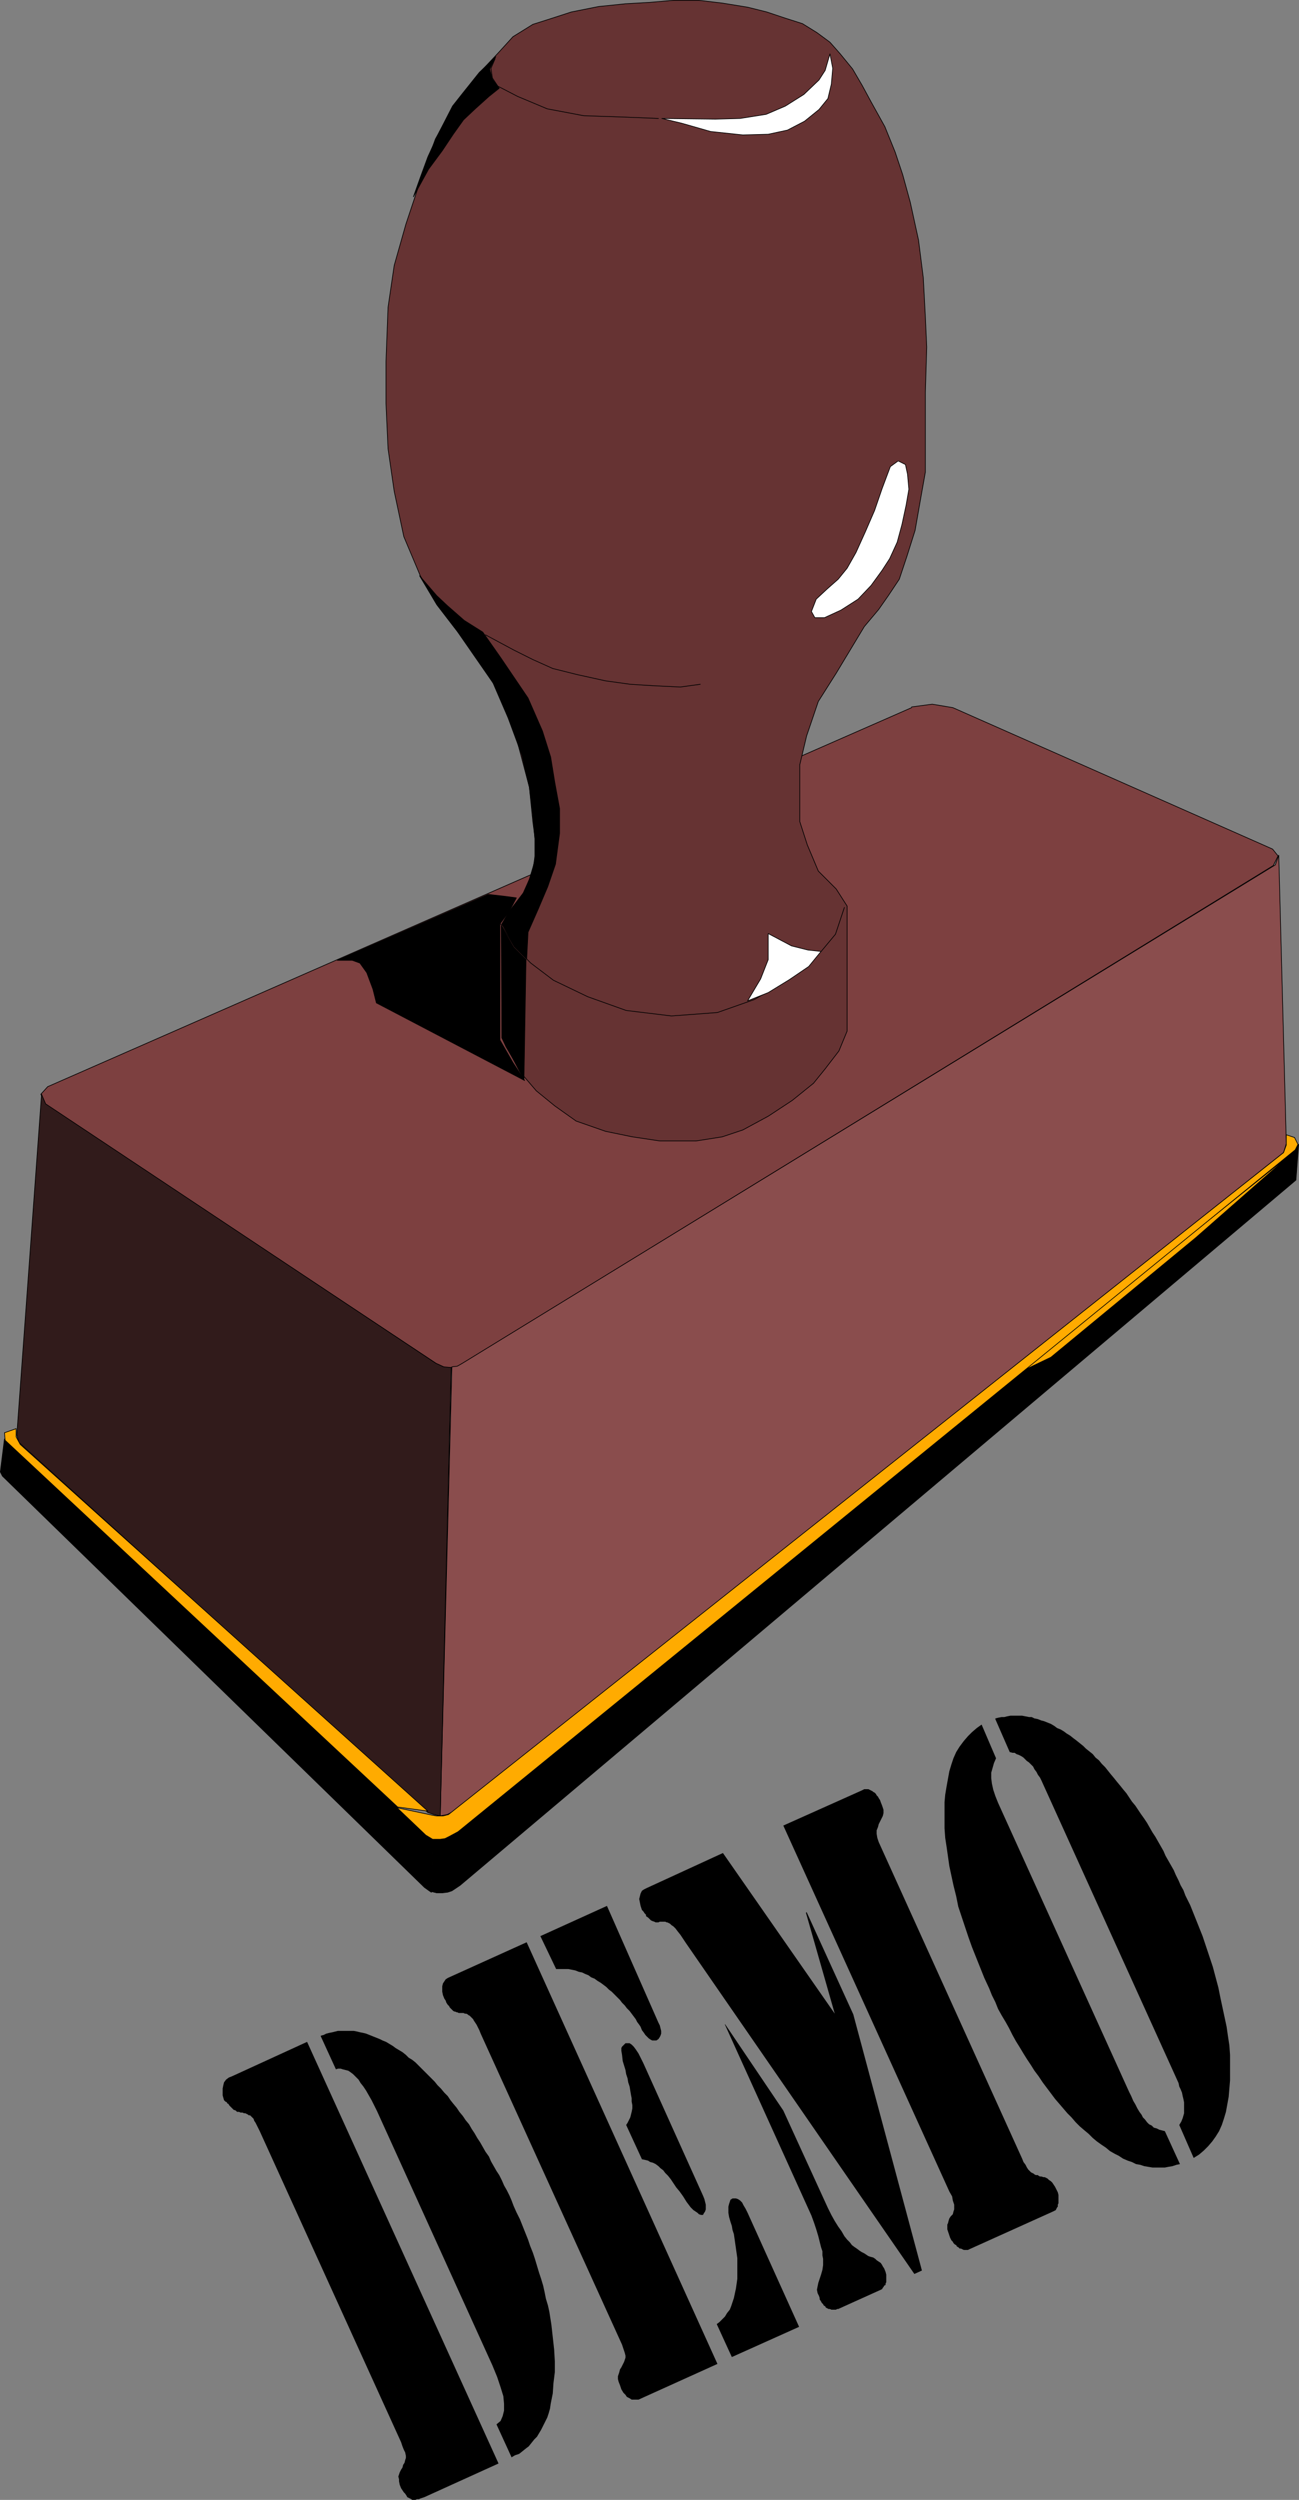 <?xml version="1.0" encoding="UTF-8" standalone="no"?>
<svg
   version="1.0"
   width="80.935mm"
   height="155.647mm"
   id="svg46"
   sodipodi:docname="Demo.wmf"
   xmlns:inkscape="http://www.inkscape.org/namespaces/inkscape"
   xmlns:sodipodi="http://sodipodi.sourceforge.net/DTD/sodipodi-0.dtd"
   xmlns="http://www.w3.org/2000/svg"
   xmlns:svg="http://www.w3.org/2000/svg">
  <rect width="100%" height="100%" fill="#808080" stroke="none"/>
  <sodipodi:namedview
     id="namedview46"
     pagecolor="#ffffff"
     bordercolor="#000000"
     borderopacity="0.25"
     inkscape:showpageshadow="2"
     inkscape:pageopacity="0.0"
     inkscape:pagecheckerboard="0"
     inkscape:deskcolor="#d1d1d1"
     inkscape:document-units="mm" />
  <defs
     id="defs1">
    <pattern
       id="WMFhbasepattern"
       patternUnits="userSpaceOnUse"
       width="6"
       height="6"
       x="0"
       y="0" />
  </defs>
  <path
     style="fill:#7d4040;fill-opacity:1;fill-rule:evenodd;stroke:none"
     d="m 214.676,166.358 4.848,-0.646 4.848,0.808 75.302,33.288 1.293,1.616 -1.131,2.262 -190.841,117.154 -1.454,0.808 -1.293,0.162 h -1.454 l -2.101,-0.97 -91.946,-60.92 -1.131,-2.424 1.616,-1.778 203.445,-89.198 v 0 z"
     id="path1" />
  <path
     style="fill:none;stroke:#000000;stroke-width:0.162px;stroke-linecap:round;stroke-linejoin:round;stroke-miterlimit:4;stroke-dasharray:none;stroke-opacity:1"
     d="m 214.676,166.358 4.848,-0.646 4.848,0.808 75.302,33.288 1.293,1.616 -1.131,2.262 -190.841,117.154 -1.454,0.808 -1.293,0.162 h -1.454 l -2.101,-0.97 -91.946,-60.92 -1.131,-2.424 1.616,-1.778 203.445,-89.198 v 0"
     id="path2" />
  <path
     style="fill:#663333;fill-opacity:1;fill-rule:evenodd;stroke:none"
     d="m 125.477,193.344 -0.808,-8.08 -3.555,-13.412 -4.04,-9.695 -5.979,-9.211 -8.08,-10.503 -4.04,-6.948 -3.878,-9.211 -2.262,-10.665 -1.454,-10.019 -0.485,-10.665 v -9.857 l 0.485,-12.766 1.454,-9.857 2.747,-9.695 3.07,-9.211 3.878,-10.827 4.201,-7.595 6.141,-7.918 4.686,-5.009 3.232,-3.555 4.686,-2.909 3.555,-1.131 5.494,-1.778 6.464,-1.293 6.302,-0.646 5.656,-0.323 5.656,-0.485 h 5.979 l 5.494,0.646 5.979,0.97 4.525,1.131 4.363,1.454 4.04,1.293 3.393,2.101 3.07,2.262 2.424,2.747 2.909,3.555 2.262,3.878 2.101,3.878 3.232,5.817 2.424,5.979 1.778,5.333 1.778,6.464 1.939,8.888 1.131,8.888 0.485,9.211 0.323,7.11 -0.323,10.665 v 11.473 7.272 l -1.293,7.272 -1.131,6.464 -1.939,6.14 -1.778,5.332 -2.585,3.878 -2.262,3.232 -3.393,4.04 -6.625,10.988 -4.201,6.625 -2.747,8.08 -1.616,6.787 v 6.625 6.787 l 1.778,5.494 2.585,6.14 4.201,4.201 2.585,4.04 v 29.41 l -1.939,4.686 -3.232,4.201 -2.747,3.393 -5.009,4.04 -5.656,3.717 -5.979,3.232 -4.848,1.616 -6.141,0.97 h -8.564 l -6.464,-0.97 -6.302,-1.293 -6.948,-2.424 -5.009,-3.555 -4.363,-3.555 -3.878,-4.525 -2.747,-5.171 -1.454,-2.747 v -26.824 l 2.585,-4.04 2.747,-3.555 1.939,-5.009 0.808,-5.333 -0.808,-6.14 z"
     id="path3" />
  <path
     style="fill:none;stroke:#000000;stroke-width:0.162px;stroke-linecap:round;stroke-linejoin:round;stroke-miterlimit:4;stroke-dasharray:none;stroke-opacity:1"
     d="m 125.477,193.344 -0.808,-8.08 -3.555,-13.412 -4.04,-9.695 -5.979,-9.211 -8.08,-10.503 -4.04,-6.948 -3.878,-9.211 -2.262,-10.665 -1.454,-10.019 -0.485,-10.665 v -9.857 l 0.485,-12.766 1.454,-9.857 2.747,-9.695 3.07,-9.211 3.878,-10.827 4.201,-7.595 6.141,-7.918 4.686,-5.009 3.232,-3.555 4.686,-2.909 3.555,-1.131 5.494,-1.778 6.464,-1.293 6.302,-0.646 5.656,-0.323 5.656,-0.485 h 5.979 l 5.494,0.646 5.979,0.97 4.525,1.131 4.363,1.454 4.04,1.293 3.393,2.101 3.07,2.262 2.424,2.747 2.909,3.555 2.262,3.878 2.101,3.878 3.232,5.817 2.424,5.979 1.778,5.333 1.778,6.464 1.939,8.888 1.131,8.888 0.485,9.211 0.323,7.11 -0.323,10.665 v 11.473 7.272 l -1.293,7.272 -1.131,6.464 -1.939,6.14 -1.778,5.332 -2.585,3.878 -2.262,3.232 -3.393,4.04 -6.625,10.988 -4.201,6.625 -2.747,8.08 -1.616,6.787 v 6.625 6.787 l 1.778,5.494 2.585,6.14 4.201,4.201 2.585,4.04 v 29.41 l -1.939,4.686 -3.232,4.201 -2.747,3.393 -5.009,4.04 -5.656,3.717 -5.979,3.232 -4.848,1.616 -6.141,0.97 h -8.564 l -6.464,-0.97 -6.302,-1.293 -6.948,-2.424 -5.009,-3.555 -4.363,-3.555 -3.878,-4.525 -2.747,-5.171 -1.454,-2.747 v -26.824 l 2.585,-4.04 2.747,-3.555 1.939,-5.009 0.808,-5.333 -0.808,-6.14 v 0"
     id="path4" />
  <path
     style="fill:#8a4d4d;fill-opacity:1;fill-rule:evenodd;stroke:none"
     d="m 106.409,321.647 1.293,-0.162 1.131,-0.646 191.487,-117.315 0.808,-2.262 1.778,67.868 -0.646,2.101 -195.689,155.127 -1.293,0.646 -1.616,0.323 z"
     id="path5" />
  <path
     style="fill:none;stroke:#000000;stroke-width:0.162px;stroke-linecap:round;stroke-linejoin:round;stroke-miterlimit:4;stroke-dasharray:none;stroke-opacity:1"
     d="m 106.409,321.647 1.293,-0.162 1.131,-0.646 191.487,-117.315 0.808,-2.262 1.778,67.868 -0.646,2.101 -195.689,155.127 -1.293,0.646 -1.616,0.323 2.747,-105.681 v 0"
     id="path6" />
  <path
     style="fill:#311b1b;fill-opacity:1;fill-rule:evenodd;stroke:none"
     d="m 9.776,257.495 0.97,2.262 91.946,61.081 1.778,0.808 1.778,0.162 -2.585,105.519 -1.454,-0.323 -1.454,-0.485 -96.309,-87.098 -0.485,-1.778 5.817,-79.988 v 0 z"
     id="path7" />
  <path
     style="fill:none;stroke:#000000;stroke-width:0.162px;stroke-linecap:round;stroke-linejoin:round;stroke-miterlimit:4;stroke-dasharray:none;stroke-opacity:1"
     d="m 9.776,257.495 0.97,2.262 91.946,61.081 1.778,0.808 1.778,0.162 -2.585,105.519 -1.454,-0.323 -1.454,-0.485 -96.309,-87.098 -0.485,-1.778 5.817,-79.988 v 0"
     id="path8" />
  <path
     style="fill:#000000;fill-opacity:1;fill-rule:evenodd;stroke:none"
     d="m 101.561,445.103 0.485,-12.766 -1.293,-0.323 -99.703,-93.4 -0.97,7.756 0.485,0.97 99.379,96.793 1.131,0.808 0.485,0.323 v 0 z"
     id="path9" />
  <path
     style="fill:none;stroke:#000000;stroke-width:0.162px;stroke-linecap:round;stroke-linejoin:round;stroke-miterlimit:4;stroke-dasharray:none;stroke-opacity:1"
     d="m 101.561,445.103 0.485,-12.766 -1.293,-0.323 -99.703,-93.4 -0.97,7.756 0.485,0.97 99.379,96.793 1.131,0.808 0.485,0.323 v 0"
     id="path10" />
  <path
     style="fill:#000000;fill-opacity:1;fill-rule:evenodd;stroke:none"
     d="m 101.561,445.103 1.293,0.323 h 1.293 l 1.293,-0.162 0.97,-0.323 1.939,-1.293 196.82,-165.954 0.646,-8.403 -0.646,0.97 -197.466,160.622 -1.778,1.131 -1.131,0.323 -1.131,0.162 -1.616,-0.162 -0.485,12.927 v 0 z"
     id="path11" />
  <path
     style="fill:none;stroke:#000000;stroke-width:0.162px;stroke-linecap:round;stroke-linejoin:round;stroke-miterlimit:4;stroke-dasharray:none;stroke-opacity:1"
     d="m 101.561,445.103 1.293,0.323 h 1.293 l 1.293,-0.162 0.97,-0.323 1.939,-1.293 196.82,-165.954 0.646,-8.403 -0.646,0.97 -197.466,160.622 -1.778,1.131 -1.131,0.323 -1.131,0.162 -1.616,-0.162 -0.485,12.927 v 0"
     id="path12" />
  <path
     style="fill:#ffab00;fill-opacity:1;fill-rule:evenodd;stroke:none"
     d="m 239.722,323.101 64.152,-51.386 -22.3,19.553 -34.096,28.117 -7.756,3.717 z"
     id="path13" />
  <path
     style="fill:none;stroke:#000000;stroke-width:0.162px;stroke-linecap:round;stroke-linejoin:round;stroke-miterlimit:4;stroke-dasharray:none;stroke-opacity:1"
     d="m 239.722,323.101 64.152,-51.386 -22.3,19.553 -34.096,28.117 -7.756,3.717 v 0"
     id="path14" />
  <path
     style="fill:#ffab00;fill-opacity:1;fill-rule:evenodd;stroke:none"
     d="m 304.844,267.676 0.808,1.616 -0.646,1.293 -197.143,160.46 -2.101,1.131 -0.97,0.485 -1.131,0.162 h -1.778 l -1.616,-0.97 -6.787,-6.464 8.403,1.778 0.97,0.162 h 1.454 l 1.293,-0.323 196.658,-155.774 0.646,-1.778 v -2.424 z"
     id="path15" />
  <path
     style="fill:none;stroke:#000000;stroke-width:0.162px;stroke-linecap:round;stroke-linejoin:round;stroke-miterlimit:4;stroke-dasharray:none;stroke-opacity:1"
     d="m 304.844,267.676 0.808,1.616 -0.646,1.293 -197.143,160.46 -2.101,1.131 -0.97,0.485 -1.131,0.162 h -1.778 l -1.616,-0.97 -6.787,-6.464 8.403,1.778 0.97,0.162 h 1.454 l 1.293,-0.323 196.658,-155.774 0.646,-1.778 v -2.424 l 1.939,0.646 v 0"
     id="path16" />
  <path
     style="fill:#ffab00;fill-opacity:1;fill-rule:evenodd;stroke:none"
     d="m 93.643,425.227 -92.431,-86.29 -0.162,-1.778 2.747,-0.97 v 1.939 l 0.97,1.778 95.986,86.29 z"
     id="path17" />
  <path
     style="fill:none;stroke:#000000;stroke-width:0.162px;stroke-linecap:round;stroke-linejoin:round;stroke-miterlimit:4;stroke-dasharray:none;stroke-opacity:1"
     d="m 93.643,425.227 -92.431,-86.29 -0.162,-1.778 2.747,-0.97 v 1.939 l 0.97,1.778 95.986,86.29 -7.11,-0.97 v 0"
     id="path18" />
  <path
     style="fill:#ffffff;fill-opacity:1;fill-rule:evenodd;stroke:none"
     d="m 195.446,12.685 -1.131,3.878 -1.454,2.262 -3.555,3.393 -4.363,2.747 -4.525,1.939 -6.141,0.97 -5.817,0.162 -12.604,-0.162 4.686,1.131 6.787,1.939 7.595,0.808 5.979,-0.162 4.525,-0.97 4.04,-2.101 3.393,-2.747 2.101,-2.585 0.808,-3.393 0.323,-3.717 -0.646,-3.393 z"
     id="path19" />
  <path
     style="fill:none;stroke:#000000;stroke-width:0.162px;stroke-linecap:round;stroke-linejoin:round;stroke-miterlimit:4;stroke-dasharray:none;stroke-opacity:1"
     d="m 195.446,12.685 -1.131,3.878 -1.454,2.262 -3.555,3.393 -4.363,2.747 -4.525,1.939 -6.141,0.97 -5.817,0.162 -12.604,-0.162 4.686,1.131 6.787,1.939 7.595,0.808 5.979,-0.162 4.525,-0.97 4.04,-2.101 3.393,-2.747 2.101,-2.585 0.808,-3.393 0.323,-3.717 -0.646,-3.393 v 0"
     id="path20" />
  <path
     style="fill:none;stroke:#000000;stroke-width:0.162px;stroke-linecap:round;stroke-linejoin:round;stroke-miterlimit:4;stroke-dasharray:none;stroke-opacity:1"
     d="m 155.048,27.874 -8.08,-0.323 -9.534,-0.323 -8.564,-1.616 -6.948,-2.909 -4.686,-2.424 -1.293,-1.939 -0.323,-2.262 0.97,-2.262"
     id="path21" />
  <path
     style="fill:#ffffff;fill-opacity:1;fill-rule:evenodd;stroke:none"
     d="m 211.444,108.508 -1.778,1.293 -1.939,5.171 -1.778,5.171 -2.101,4.848 -2.262,5.009 -2.101,3.717 -2.101,2.585 -2.747,2.424 -2.424,2.262 -1.131,2.909 0.808,1.454 h 2.262 l 3.878,-1.778 4.04,-2.585 3.07,-3.232 2.585,-3.555 1.778,-2.747 1.778,-3.878 1.131,-4.201 0.97,-4.525 0.646,-3.717 -0.323,-3.555 -0.485,-2.262 -1.616,-0.808 v 0 z"
     id="path22" />
  <path
     style="fill:none;stroke:#000000;stroke-width:0.162px;stroke-linecap:round;stroke-linejoin:round;stroke-miterlimit:4;stroke-dasharray:none;stroke-opacity:1"
     d="m 211.444,108.508 -1.778,1.293 -1.939,5.171 -1.778,5.171 -2.101,4.848 -2.262,5.009 -2.101,3.717 -2.101,2.585 -2.747,2.424 -2.424,2.262 -1.131,2.909 0.808,1.454 h 2.262 l 3.878,-1.778 4.04,-2.585 3.07,-3.232 2.585,-3.555 1.778,-2.747 1.778,-3.878 1.131,-4.201 0.97,-4.525 0.646,-3.717 -0.323,-3.555 -0.485,-2.262 -1.616,-0.808 v 0"
     id="path23" />
  <path
     style="fill:none;stroke:#000000;stroke-width:0.162px;stroke-linecap:round;stroke-linejoin:round;stroke-miterlimit:4;stroke-dasharray:none;stroke-opacity:1"
     d="m 164.905,161.026 -4.686,0.646 -6.625,-0.323 -5.171,-0.323 -5.817,-0.808 -6.625,-1.454 -5.817,-1.454 -4.686,-2.101 -4.525,-2.262 -6.625,-3.555"
     id="path24" />
  <path
     style="fill:none;stroke:#000000;stroke-width:0.162px;stroke-linecap:round;stroke-linejoin:round;stroke-miterlimit:4;stroke-dasharray:none;stroke-opacity:1"
     d="m 117.882,217.421 3.232,5.333 3.878,3.878 5.333,4.04 8.08,3.878 9.049,3.232 10.665,1.293 10.827,-0.808 8.726,-3.07 7.11,-4.201 5.171,-3.555 3.555,-3.717 3.232,-3.878 2.101,-6.302"
     id="path25" />
  <path
     style="fill:#ffffff;fill-opacity:1;fill-rule:evenodd;stroke:none"
     d="m 193.345,223.885 -3.07,-0.323 -3.878,-0.97 -5.494,-2.909 v 6.14 l -1.778,4.525 -3.07,5.171 4.848,-1.939 5.009,-3.07 4.525,-3.07 2.909,-3.555 z"
     id="path26" />
  <path
     style="fill:none;stroke:#000000;stroke-width:0.162px;stroke-linecap:round;stroke-linejoin:round;stroke-miterlimit:4;stroke-dasharray:none;stroke-opacity:1"
     d="m 193.345,223.885 -3.07,-0.323 -3.878,-0.97 -5.494,-2.909 v 6.14 l -1.778,4.525 -3.07,5.171 4.848,-1.939 5.009,-3.07 4.525,-3.07 2.909,-3.555 v 0"
     id="path27" />
  <path
     style="fill:#000000;fill-opacity:1;fill-rule:evenodd;stroke:none"
     d="m 129.032,208.533 -2.262,5.333 -2.424,5.494 -0.323,6.302 -2.909,-2.909 -2.909,-5.333 1.454,-2.585 3.555,-4.686 1.454,-3.232 1.293,-4.363 v -5.171 l -0.485,-5.656 -0.808,-6.464 -1.778,-7.595 -3.232,-8.726 -3.555,-8.241 -8.403,-12.119 -4.848,-6.302 -4.04,-6.787 4.04,4.686 2.585,2.424 3.878,3.393 4.363,2.747 4.201,5.979 6.464,9.534 3.393,7.756 1.939,6.14 0.97,5.979 1.131,6.14 v 5.817 l -0.97,7.272 z"
     id="path28" />
  <path
     style="fill:none;stroke:#000000;stroke-width:0.162px;stroke-linecap:round;stroke-linejoin:round;stroke-miterlimit:4;stroke-dasharray:none;stroke-opacity:1"
     d="m 129.032,208.533 -2.262,5.333 -2.424,5.494 -0.323,6.302 -2.909,-2.909 -2.909,-5.333 1.454,-2.585 3.555,-4.686 1.454,-3.232 1.293,-4.363 v -5.171 l -0.485,-5.656 -0.808,-6.464 -1.778,-7.595 -3.232,-8.726 -3.555,-8.241 -8.403,-12.119 -4.848,-6.302 -4.04,-6.787 4.04,4.686 2.585,2.424 3.878,3.393 4.363,2.747 4.201,5.979 6.464,9.534 3.393,7.756 1.939,6.14 0.97,5.979 1.131,6.14 v 5.817 l -0.97,7.272 -1.778,5.171 v 0"
     id="path29" />
  <path
     style="fill:#000000;fill-opacity:1;fill-rule:evenodd;stroke:none"
     d="m 114.973,210.472 4.201,0.485 2.424,0.323 -1.616,3.07 -2.262,3.07 v 27.309 l 3.07,5.333 2.747,4.201 -34.904,-18.26 -0.808,-3.232 -1.454,-3.878 -1.616,-2.262 -1.778,-0.646 h -3.555 z"
     id="path30" />
  <path
     style="fill:none;stroke:#000000;stroke-width:0.162px;stroke-linecap:round;stroke-linejoin:round;stroke-miterlimit:4;stroke-dasharray:none;stroke-opacity:1"
     d="m 114.973,210.472 4.201,0.485 2.424,0.323 -1.616,3.07 -2.262,3.07 v 27.309 l 3.07,5.333 2.747,4.201 -34.904,-18.26 -0.808,-3.232 -1.454,-3.878 -1.616,-2.262 -1.778,-0.646 h -3.555 l 35.55,-15.513 v 0"
     id="path31" />
  <path
     style="fill:#000000;fill-opacity:1;fill-rule:evenodd;stroke:none"
     d="m 118.205,244.245 0.97,2.101 2.101,3.555 2.101,4.201 0.485,-28.278 -2.909,-2.909 -2.909,-5.009 0.162,26.339 z"
     id="path32" />
  <path
     style="fill:none;stroke:#000000;stroke-width:0.162px;stroke-linecap:round;stroke-linejoin:round;stroke-miterlimit:4;stroke-dasharray:none;stroke-opacity:1"
     d="m 118.205,244.245 0.97,2.101 2.101,3.555 2.101,4.201 0.485,-28.278 -2.909,-2.909 -2.909,-5.009 0.162,26.339 v 0"
     id="path33" />
  <path
     style="fill:#000000;fill-opacity:1;fill-rule:evenodd;stroke:none"
     d="m 108.994,21.896 -2.424,3.07 -3.07,5.979 -2.747,5.979 -1.778,4.848 -1.616,4.525 3.555,-6.464 3.232,-4.363 2.585,-3.878 2.424,-3.393 2.747,-2.585 3.232,-2.909 2.424,-1.939 -1.616,-2.101 -0.646,-2.424 1.454,-2.909 -3.878,3.717 -3.878,4.848 z"
     id="path34" />
  <path
     style="fill:none;stroke:#000000;stroke-width:0.162px;stroke-linecap:round;stroke-linejoin:round;stroke-miterlimit:4;stroke-dasharray:none;stroke-opacity:1"
     d="m 108.994,21.896 -2.424,3.07 -3.07,5.979 -2.747,5.979 -1.778,4.848 -1.616,4.525 3.555,-6.464 3.232,-4.363 2.585,-3.878 2.424,-3.393 2.747,-2.585 3.232,-2.909 2.424,-1.939 -1.616,-2.101 -0.646,-2.424 1.454,-2.909 -3.878,3.717 -3.878,4.848 v 0"
     id="path35" />
  <path
     style="fill:#000000;fill-opacity:1;fill-rule:evenodd;stroke:none"
     d="m 231.158,405.836 3.393,7.918 -0.485,1.131 -0.323,1.131 -0.323,1.131 v 1.293 l 0.162,1.293 0.323,1.454 0.485,1.454 0.646,1.616 30.864,68.03 0.485,0.97 0.485,1.131 0.485,0.808 0.485,0.97 0.485,0.808 0.485,0.646 0.323,0.646 0.485,0.485 0.485,0.646 0.485,0.485 0.646,0.323 0.485,0.485 0.646,0.162 0.646,0.323 0.646,0.162 0.646,0.162 3.555,7.756 -0.808,0.162 -0.97,0.323 -0.97,0.162 -0.808,0.162 h -0.97 -0.97 -0.97 l -0.97,-0.162 -0.97,-0.162 -0.97,-0.323 -0.97,-0.162 -0.97,-0.485 -0.97,-0.323 -1.131,-0.485 -0.97,-0.646 -0.97,-0.485 -1.131,-0.646 -0.97,-0.808 -0.97,-0.646 -1.131,-0.808 -0.97,-0.808 -0.97,-0.97 -0.97,-0.808 -1.131,-0.97 -0.97,-0.97 -0.97,-1.131 -0.97,-0.97 -0.97,-1.131 -0.97,-1.131 -0.97,-1.131 -0.97,-1.293 -0.97,-1.293 -0.97,-1.293 -0.97,-1.454 -0.97,-1.293 -0.808,-1.293 -0.97,-1.454 -0.808,-1.293 -0.97,-1.616 -0.808,-1.293 -0.808,-1.454 -0.808,-1.616 -0.808,-1.454 -0.97,-1.616 -0.808,-1.454 -0.646,-1.616 -0.808,-1.616 -0.646,-1.616 -1.131,-2.424 -0.97,-2.424 -0.97,-2.424 -0.97,-2.424 -0.808,-2.262 -0.808,-2.424 -0.808,-2.424 -0.808,-2.424 -0.485,-2.424 -0.646,-2.585 -0.485,-2.262 -0.485,-2.262 -0.323,-2.262 -0.323,-2.262 -0.323,-2.101 -0.162,-2.262 v -2.101 -1.939 -2.101 l 0.162,-1.778 0.323,-1.939 0.323,-1.778 0.323,-1.778 0.485,-1.616 0.485,-1.454 0.646,-1.454 0.808,-1.293 0.97,-1.293 0.97,-1.131 0.97,-0.97 1.131,-0.97 1.131,-0.808 z"
     id="path36" />
  <path
     style="fill:#000000;fill-opacity:1;fill-rule:evenodd;stroke:none"
     d="m 234.39,404.382 0.646,-0.162 0.808,-0.162 h 0.646 l 0.646,-0.162 0.808,-0.162 h 0.646 0.646 0.808 0.646 l 0.808,0.162 0.808,0.162 h 0.646 l 0.646,0.323 0.808,0.162 0.808,0.323 0.646,0.162 0.808,0.323 0.808,0.323 0.808,0.485 0.646,0.485 0.808,0.323 0.808,0.485 0.646,0.485 0.808,0.485 0.808,0.646 0.646,0.485 0.808,0.646 0.808,0.646 0.646,0.646 0.808,0.646 0.808,0.646 0.646,0.808 0.808,0.646 0.646,0.808 0.808,0.808 0.646,0.808 0.646,0.808 0.808,0.97 0.646,0.808 0.808,0.97 0.646,0.808 0.808,0.97 0.646,0.97 0.646,0.97 0.808,0.97 0.646,0.97 0.646,0.97 0.808,1.131 0.646,0.97 0.646,1.131 0.646,1.131 0.646,0.97 0.646,1.131 0.646,1.131 0.646,1.131 0.485,1.131 0.646,1.131 0.646,1.131 0.646,1.131 0.485,1.131 0.646,1.293 0.485,1.131 0.646,1.131 0.485,1.293 1.131,2.262 0.97,2.424 0.97,2.424 0.97,2.424 0.808,2.424 0.808,2.424 0.808,2.424 0.646,2.424 0.646,2.424 0.485,2.424 0.485,2.262 0.485,2.262 0.485,2.262 0.323,2.262 0.323,2.101 0.162,2.262 v 1.939 2.101 1.939 l -0.162,1.939 -0.162,1.939 -0.323,1.778 -0.323,1.778 -0.485,1.616 -0.485,1.454 -0.646,1.454 -0.808,1.293 -0.808,1.131 -0.97,1.131 -0.97,0.97 -1.131,0.97 -1.293,0.808 -3.393,-7.756 0.485,-0.808 0.323,-0.808 0.323,-1.131 v -1.293 -0.646 -0.646 l -0.162,-0.808 -0.162,-0.646 -0.162,-0.808 -0.323,-0.808 -0.323,-0.646 -0.162,-0.808 -32.319,-71.262 -0.323,-0.646 -0.485,-0.646 -0.323,-0.646 -0.485,-0.646 -0.323,-0.646 -0.485,-0.485 -0.485,-0.485 -0.485,-0.323 -0.485,-0.485 -0.323,-0.323 -0.485,-0.323 -0.646,-0.323 -0.485,-0.162 -0.485,-0.323 h -0.485 l -0.646,-0.162 -3.393,-7.756 v 0 z"
     id="path37" />
  <path
     style="fill:#000000;fill-opacity:1;fill-rule:evenodd;stroke:none"
     d="m 196.577,473.866 -6.787,-23.754 0.162,-0.162 10.988,24.077 16.159,60.273 -1.778,0.808 -53.81,-77.887 -0.646,-0.97 -0.646,-0.97 -0.646,-0.808 -0.485,-0.646 -0.485,-0.485 -0.485,-0.323 -0.323,-0.323 -0.323,-0.162 -0.323,-0.162 h -0.162 l -0.323,-0.162 h -0.323 -0.323 -0.323 -0.323 l -0.323,0.162 h -0.323 -0.323 l -0.323,-0.162 -0.485,-0.162 -0.323,-0.162 -0.323,-0.323 -0.323,-0.323 -0.485,-0.323 v -0.323 l -0.323,-0.323 -0.323,-0.485 -0.323,-0.323 -0.323,-0.97 -0.162,-0.808 -0.162,-0.808 0.162,-0.646 0.162,-0.646 0.323,-0.646 0.485,-0.323 0.646,-0.323 17.937,-8.241 26.34,37.812 z"
     id="path38" />
  <path
     style="fill:#000000;fill-opacity:1;fill-rule:evenodd;stroke:none"
     d="m 170.722,476.29 v 0 l 13.735,20.36 10.504,22.946 0.808,1.616 0.808,1.454 0.808,1.293 0.808,1.131 0.646,1.131 0.646,0.808 0.646,0.646 0.485,0.646 0.646,0.485 0.485,0.323 0.646,0.485 0.485,0.323 0.646,0.323 0.485,0.323 0.485,0.323 0.485,0.162 0.646,0.162 0.485,0.323 0.323,0.323 0.485,0.323 0.485,0.323 0.323,0.485 0.162,0.323 0.323,0.485 0.323,0.808 0.162,0.646 v 0.808 0.485 0.485 l -0.162,0.323 v 0.323 l -0.323,0.162 -0.162,0.323 -0.162,0.162 -0.162,0.323 -0.323,0.162 -10.019,4.525 h -0.323 l -0.162,0.162 h -0.323 -0.323 -0.323 -0.162 l -0.323,-0.162 h -0.323 l -0.323,-0.162 -0.323,-0.162 -0.162,-0.323 -0.323,-0.162 -0.162,-0.323 -0.323,-0.323 -0.162,-0.323 -0.323,-0.485 v -0.323 l -0.162,-0.485 -0.162,-0.323 -0.162,-0.323 -0.162,-0.808 0.162,-0.808 0.162,-0.808 0.323,-0.97 0.323,-0.97 0.323,-1.131 0.162,-1.131 v -1.454 l -0.162,-0.808 v -0.97 l -0.323,-0.97 -0.323,-1.293 -0.323,-1.293 -0.485,-1.616 -0.485,-1.454 -0.646,-1.778 -20.361,-44.922 v 0 z"
     id="path39" />
  <path
     style="fill:#000000;fill-opacity:1;fill-rule:evenodd;stroke:none"
     d="m 223.563,515.718 -39.105,-86.128 18.422,-8.241 0.323,-0.162 0.323,-0.162 h 0.323 0.323 0.323 l 0.323,0.162 0.323,0.162 0.323,0.162 0.162,0.162 0.323,0.162 0.323,0.323 0.162,0.323 0.323,0.323 0.162,0.323 0.323,0.485 0.162,0.485 0.323,0.808 0.323,0.97 v 0.808 l -0.162,0.646 -0.323,0.646 -0.323,0.646 -0.323,0.646 -0.162,0.646 -0.323,0.808 v 0.808 l 0.162,0.97 0.323,0.97 33.773,74.493 0.323,0.808 0.485,0.646 0.323,0.646 0.323,0.485 0.323,0.323 0.323,0.323 0.323,0.162 0.323,0.162 0.162,0.162 0.323,0.162 h 0.485 l 0.162,0.162 0.323,0.162 h 0.323 l 0.485,0.162 h 0.323 l 0.323,0.162 0.323,0.162 0.323,0.323 0.485,0.323 0.323,0.323 0.323,0.485 0.323,0.485 0.323,0.646 0.323,0.646 0.162,0.646 v 0.808 0.808 0.323 l -0.162,0.323 v 0.485 l -0.162,0.162 -0.162,0.323 -0.162,0.323 -0.323,0.162 -0.323,0.162 -19.714,8.888 -0.323,0.162 h -0.323 -0.323 -0.323 l -0.323,-0.162 -0.323,-0.162 h -0.323 l -0.323,-0.323 -0.323,-0.162 -0.162,-0.323 -0.323,-0.162 -0.323,-0.323 -0.162,-0.323 -0.323,-0.323 -0.162,-0.323 -0.162,-0.323 -0.323,-0.97 -0.323,-0.97 v -0.485 -0.646 l 0.162,-0.323 0.162,-0.646 0.162,-0.485 0.323,-0.485 0.485,-0.485 0.162,-0.646 0.162,-0.485 v -0.485 -0.646 l -0.323,-0.97 -0.162,-0.97 z"
     id="path40" />
  <path
     style="fill:#000000;fill-opacity:1;fill-rule:evenodd;stroke:none"
     d="m 124.022,457.06 44.923,99.217 -18.583,8.403 h -0.485 -0.646 -0.485 l -0.485,-0.323 -0.646,-0.323 -0.323,-0.485 -0.485,-0.485 -0.485,-0.808 -0.323,-0.97 -0.323,-0.808 -0.162,-0.646 v -0.646 l 0.162,-0.485 0.162,-0.485 0.162,-0.646 0.323,-0.485 0.323,-0.646 0.323,-0.646 0.162,-0.485 0.162,-0.485 v -0.485 l -0.162,-0.646 -0.323,-0.97 -0.323,-0.97 -33.288,-73.201 -0.323,-0.808 -0.323,-0.646 -0.323,-0.646 -0.323,-0.485 -0.323,-0.485 -0.162,-0.323 -0.323,-0.323 -0.323,-0.323 -0.162,-0.162 -0.323,-0.162 -0.162,-0.162 -0.323,-0.162 h -0.323 l -0.323,-0.162 h -0.323 -0.323 -0.162 -0.323 l -0.323,-0.162 h -0.162 l -0.323,-0.162 h -0.162 l -0.323,-0.162 -0.162,-0.162 -0.162,-0.162 -0.162,-0.162 -0.323,-0.323 -0.162,-0.323 -0.323,-0.323 -0.323,-0.485 -0.162,-0.485 -0.323,-0.485 -0.323,-0.808 -0.162,-0.808 v -0.646 -0.646 l 0.162,-0.646 0.323,-0.485 0.323,-0.485 0.485,-0.323 18.583,-8.403 z"
     id="path41" />
  <path
     style="fill:#000000;fill-opacity:1;fill-rule:evenodd;stroke:none"
     d="m 168.783,546.905 0.646,-0.485 0.646,-0.646 0.646,-0.646 0.485,-0.808 0.646,-0.808 0.323,-0.808 0.323,-0.97 0.323,-0.97 0.485,-2.262 0.323,-2.262 v -2.424 -2.424 l -0.162,-1.131 -0.162,-1.131 -0.162,-1.131 -0.162,-1.131 -0.162,-1.131 -0.323,-0.97 -0.162,-0.97 -0.323,-0.97 -0.323,-1.131 -0.162,-0.97 v -0.808 -0.646 l 0.162,-0.646 0.162,-0.485 0.162,-0.485 0.485,-0.323 h 0.323 0.485 l 0.485,0.162 0.485,0.323 0.485,0.485 0.323,0.646 0.485,0.808 0.485,0.97 12.119,26.824 -15.836,7.11 z"
     id="path42" />
  <path
     style="fill:#000000;fill-opacity:1;fill-rule:evenodd;stroke:none"
     d="m 127.254,455.606 15.674,-7.11 12.119,27.47 0.323,0.646 0.162,0.646 0.162,0.646 v 0.646 l -0.162,0.485 -0.162,0.323 -0.323,0.485 -0.485,0.323 h -0.485 -0.485 l -0.323,-0.162 -0.485,-0.323 -0.323,-0.323 -0.485,-0.485 -0.323,-0.485 -0.485,-0.646 -0.323,-0.808 -0.323,-0.485 -0.485,-0.646 -0.323,-0.646 -0.485,-0.646 -0.485,-0.646 -0.485,-0.646 -0.646,-0.646 -0.485,-0.646 -0.646,-0.646 -0.485,-0.646 -0.646,-0.646 -0.646,-0.646 -0.646,-0.646 -0.646,-0.485 -0.646,-0.646 -0.646,-0.485 -0.646,-0.485 -0.808,-0.485 -0.646,-0.485 -0.808,-0.323 -0.646,-0.485 -0.808,-0.323 -0.646,-0.323 -0.808,-0.162 -0.808,-0.323 -0.808,-0.162 -0.808,-0.162 h -0.646 -0.808 -0.808 -0.646 l -3.717,-7.756 z"
     id="path43" />
  <path
     style="fill:#000000;fill-opacity:1;fill-rule:evenodd;stroke:none"
     d="m 147.453,500.044 0.323,-0.485 0.323,-0.646 0.323,-0.646 0.162,-0.646 0.162,-0.646 0.162,-0.808 v -0.808 l -0.162,-0.808 v -0.808 l -0.162,-0.808 -0.162,-0.97 -0.162,-0.97 -0.323,-0.97 -0.162,-0.97 -0.323,-0.97 -0.162,-0.97 -0.646,-2.101 -0.162,-1.454 -0.162,-0.97 v -0.646 l 0.162,-0.323 0.323,-0.323 0.162,-0.162 0.323,-0.323 h 0.485 0.485 l 0.485,0.323 0.485,0.485 0.485,0.646 0.646,0.97 0.485,0.97 0.646,1.293 14.059,31.187 0.323,0.808 0.162,0.646 0.162,0.646 v 0.646 0.485 l -0.162,0.485 -0.323,0.485 -0.162,0.323 h -0.485 l -0.485,-0.162 -0.323,-0.323 -0.485,-0.323 -0.485,-0.323 -0.646,-0.646 -0.485,-0.646 -0.485,-0.646 -0.808,-1.293 -0.808,-1.131 -0.808,-0.97 -0.646,-0.97 -0.646,-0.97 -0.646,-0.808 -0.646,-0.646 -0.485,-0.646 -0.646,-0.485 -0.485,-0.485 -0.646,-0.485 -0.646,-0.323 -0.646,-0.162 -0.485,-0.323 -0.646,-0.162 -0.808,-0.162 -3.717,-8.08 z"
     id="path44" />
  <path
     style="fill:#000000;fill-opacity:1;fill-rule:evenodd;stroke:none"
     d="m 72.313,480.491 45.084,99.217 -17.452,7.918 -0.485,0.162 -0.485,0.162 -0.323,0.162 h -0.485 l -0.323,0.162 h -0.485 -0.323 l -0.162,-0.162 -0.323,-0.162 -0.323,-0.162 -0.323,-0.162 -0.162,-0.323 -0.323,-0.485 -0.323,-0.323 -0.323,-0.485 -0.323,-0.485 -0.323,-0.808 -0.162,-0.808 v -0.485 l -0.162,-0.646 0.162,-0.485 0.162,-0.485 0.323,-0.646 0.323,-0.485 0.162,-0.646 0.323,-0.485 0.162,-0.646 0.162,-0.485 v -0.485 l -0.162,-0.808 -0.323,-0.646 -0.323,-0.808 -0.323,-0.97 -33.288,-73.201 -0.323,-0.646 -0.323,-0.646 -0.323,-0.646 -0.323,-0.485 -0.162,-0.485 -0.323,-0.323 -0.162,-0.162 -0.162,-0.162 -0.162,-0.162 h -0.323 l -0.162,-0.162 -0.323,-0.162 -0.323,-0.162 h -0.323 l -0.323,-0.162 h -0.485 l -0.323,-0.162 h -0.485 l -0.323,-0.323 -0.485,-0.162 -0.323,-0.323 -0.323,-0.323 -0.323,-0.323 -0.323,-0.485 h -0.162 l -0.162,-0.323 -0.323,-0.162 -0.323,-0.323 -0.323,-1.131 v -0.808 -0.808 l 0.162,-0.808 0.162,-0.646 0.485,-0.646 0.646,-0.485 0.808,-0.323 z"
     id="path45" />
  <path
     style="fill:#000000;fill-opacity:1;fill-rule:evenodd;stroke:none"
     d="m 75.545,479.037 0.646,-0.162 0.646,-0.323 0.646,-0.162 0.808,-0.162 0.646,-0.162 0.646,-0.162 h 0.808 0.646 0.808 0.646 0.808 l 0.808,0.162 0.646,0.162 0.808,0.162 0.646,0.162 0.808,0.323 0.808,0.323 0.808,0.323 0.808,0.323 0.646,0.323 0.808,0.323 0.808,0.485 0.808,0.485 0.646,0.485 0.808,0.485 0.808,0.485 0.808,0.646 0.646,0.646 0.808,0.485 0.808,0.646 0.808,0.808 0.646,0.646 0.808,0.808 0.808,0.808 0.646,0.646 0.808,0.808 0.646,0.808 0.808,0.808 0.808,0.97 0.808,0.808 0.646,0.97 0.646,0.808 0.808,0.97 0.646,0.97 0.808,0.97 0.646,0.97 0.808,0.97 0.646,1.131 0.646,0.97 0.646,1.131 0.646,0.97 0.646,1.131 0.646,1.131 0.808,1.131 0.485,1.131 0.646,1.131 0.646,1.131 0.646,0.97 0.646,1.293 0.485,1.131 0.646,1.131 0.646,1.293 0.485,1.131 0.485,1.293 0.646,1.454 0.808,1.616 0.646,1.616 0.646,1.616 0.646,1.616 0.485,1.454 0.646,1.616 0.485,1.454 0.485,1.616 0.485,1.616 0.485,1.454 0.485,1.616 0.323,1.454 0.323,1.616 0.485,1.616 0.323,1.454 0.485,3.07 0.323,2.909 0.323,2.909 0.162,2.747 v 2.585 l -0.323,2.585 -0.162,2.424 -0.485,2.424 -0.162,1.131 -0.323,1.131 -0.323,0.97 -0.485,0.97 -0.485,0.97 -0.485,0.97 -0.485,0.808 -0.485,0.808 -0.646,0.646 -0.646,0.808 -0.646,0.808 -0.646,0.485 -0.808,0.646 -0.808,0.646 -0.97,0.323 -0.808,0.485 -3.555,-7.756 0.97,-0.808 0.485,-1.131 0.323,-1.293 v -1.616 l -0.162,-1.778 -0.646,-2.101 -0.808,-2.424 -1.131,-2.747 -27.148,-59.789 -0.646,-1.293 -0.646,-1.293 -0.646,-1.131 -0.646,-1.131 -0.646,-0.97 -0.646,-0.808 -0.485,-0.808 -0.646,-0.646 -0.646,-0.646 -0.646,-0.485 -0.485,-0.323 -0.646,-0.162 -0.646,-0.162 -0.485,-0.162 h -0.646 l -0.485,0.162 -3.555,-7.756 v 0 z"
     id="path46" />
</svg>
